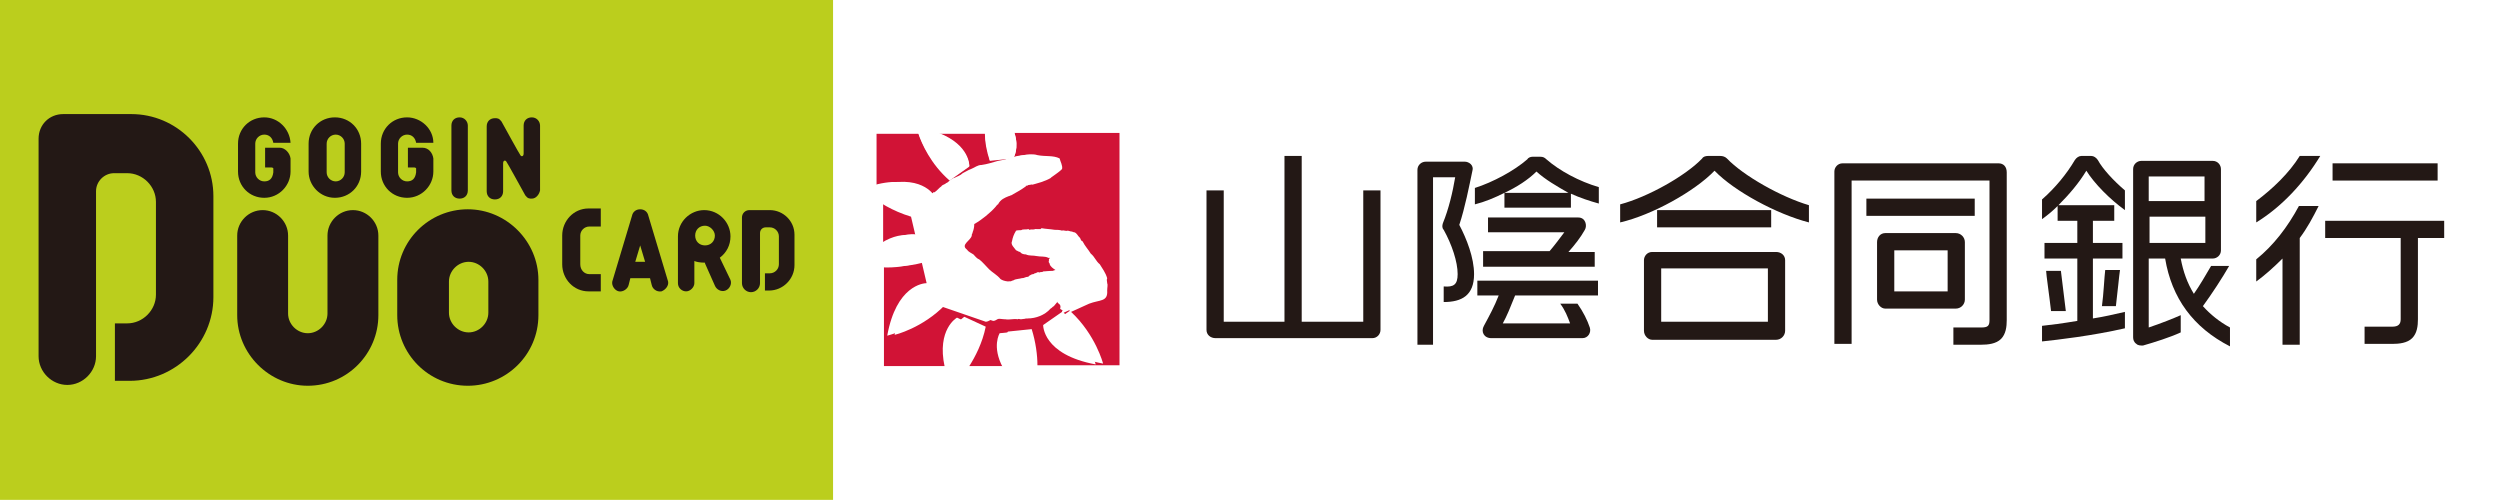 <?xml version="1.0" encoding="utf-8"?>
<!-- Generator: Adobe Illustrator 22.1.0, SVG Export Plug-In . SVG Version: 6.00 Build 0)  -->
<svg version="1.1" id="レイヤー_1" xmlns="http://www.w3.org/2000/svg" xmlns:xlink="http://www.w3.org/1999/xlink" x="0px"
	 y="0px" viewBox="0 0 304.6 60.9" style="enable-background:new 0 0 304.6 60.9;" xml:space="preserve">
<style type="text/css">
	.st0{fill:#FFFFFF;}
	.st1{fill:#BBCE1D;}
	.st2{fill:#231815;}
	.st3{fill:#D11336;}
</style>
<g>
	<rect class="st0" width="304.6" height="60.9"/>
	<rect x="0" class="st1" width="101.5" height="60.9"/>
	<path class="st2" d="M268.4,37.3c1.1-1.5,2.4-3.5,3.2-4.9h-2.2c-0.7,1.2-1.4,2.4-2.1,3.4c-0.8-1.3-1.3-2.7-1.6-4.3h3.9
		c0.5,0,1-0.4,1-1v-9.9c0-0.5-0.4-1-1-1h-8.7c-0.5,0-1,0.4-1,1v20.5c0,0.3,0.1,0.6,0.4,0.8c0.2,0.2,0.5,0.2,0.8,0.2
		c1.4-0.4,3.3-1,4.6-1.6v-2.1c-0.9,0.4-2.4,1-3.9,1.5v-8.4h2c0.8,4.8,3.4,8.4,7.9,10.7v-2.3C270.4,39.2,269.3,38.3,268.4,37.3
		 M268.6,24.5h-6.8v-3h6.8V24.5z M261.9,26.4h6.8v3.2h-6.8V26.4z"/>
	<path class="st2" d="M180.7,30.7v1.8h13.6v-1.8h-3.2c0.8-0.9,1.5-1.8,2-2.7c0.3-0.5,0.1-1.5-0.8-1.5h-11v1.8h9.3
		c-0.6,0.8-1.2,1.6-1.8,2.3H180.7z"/>
	<path class="st2" d="M166.1,39.2h-7.5V19h-2.1v20.2h-7.4v-16H147v17c0,0.6,0.5,1,1.1,1h19.1c0.6,0,1-0.5,1-1v-17h-2.1V39.2z"/>
	<path class="st2" d="M187.7,19.1h-1c-0.2,0-0.5,0.1-0.6,0.3c-1.6,1.4-4.2,2.8-6.4,3.5v2c1.2-0.3,2.4-0.8,3.6-1.4v1.8h8.1v-1.7
		c1.1,0.5,2.3,0.9,3.4,1.2v-2c-2.4-0.7-4.8-2-6.4-3.4C188.2,19.2,188,19.1,187.7,19.1 M183.3,23.5c1.5-0.7,2.9-1.6,3.9-2.6
		c1.1,1,2.5,1.8,3.9,2.6H183.3z"/>
	<path class="st2" d="M179.4,20.8L179.4,20.8c0.1-0.3,0-0.6-0.2-0.8c-0.2-0.2-0.5-0.3-0.7-0.3h-4.8c-0.5,0-1,0.4-1,1V42h1.9V21.6
		h2.7c-0.3,1.8-0.8,3.9-1.5,5.6c-0.1,0.3-0.1,0.6,0.1,0.8c1,1.8,1.7,3.9,1.7,5.4c0,1.3-0.5,1.6-1.7,1.5v1.9c2.2,0,3.7-0.8,3.7-3.4
		c0-2-0.9-4.3-1.8-6C178.5,25.3,179,22.7,179.4,20.8"/>
	<path class="st2" d="M180.1,36h2.5c-0.5,1.3-1.1,2.4-1.8,3.7c-0.4,0.7,0,1.5,0.9,1.5h11.1c0.7,0,1.1-0.7,0.9-1.3
		c-0.3-0.9-0.8-1.9-1.5-2.9h-2.1c0.6,0.8,0.9,1.6,1.2,2.4h-8.2c0.5-0.9,0.9-1.9,1.5-3.4h10.1v-1.8h-14.7V36z"/>
	<path class="st2" d="M255.6,19.5c-0.2-0.3-0.5-0.5-0.8-0.5h-1.2c-0.3,0-0.6,0.2-0.8,0.5c-1,1.7-2.4,3.4-4,4.8v2.4
		c0.7-0.5,1.3-1,1.9-1.6v1.8h2.4v2.7h-4v1.9h4v7.6c-1.8,0.3-3.3,0.5-4.3,0.6v1.9c1.9-0.2,6.2-0.7,10.1-1.6v-2
		c-1.3,0.3-2.6,0.6-3.9,0.8v-7.3h3.6v-1.9H255v-2.7h2.6V25h-6.8c1.3-1.3,2.5-2.7,3.4-4.2c1,1.6,2.9,3.5,4.7,4.8v-2.4
		C257.5,22,256.2,20.6,255.6,19.5"/>
	<path class="st2" d="M251.1,33h-1.8c0,0.4,0.4,3.1,0.6,4.9h1.8C251.5,36.2,251.2,33.8,251.1,33"/>
	<path class="st2" d="M257.8,37.3c0.2-1.6,0.4-3.8,0.5-4.4h-1.8c-0.1,0.7-0.2,3-0.4,4.4H257.8z"/>
	<rect x="284.2" y="19.9" class="st2" width="12.8" height="2.1"/>
	<path class="st2" d="M297.8,26.9h-14.5V29h9.2v9.9c0,0.6-0.3,0.9-1,0.9h-3.4v2.1h3.4c0.8,0,1.8-0.1,2.4-0.7
		c0.6-0.6,0.7-1.5,0.7-2.3V29h3.2V26.9z"/>
	<path class="st2" d="M280.1,25.1c-1.4,2.6-3.1,4.8-5.2,6.5v2.7c1.1-0.8,2.2-1.8,3.2-2.8v10.5h2.1V29c0.9-1.2,1.6-2.5,2.3-3.9H280.1
		z"/>
	<path class="st2" d="M274.9,24.5v2.6c3.1-1.9,5.8-4.8,7.8-8.1h-2.5C278.9,21.1,276.9,23,274.9,24.5"/>
	<path class="st2" d="M243.5,19.9h-19c-0.6,0-1,0.5-1,1v21h2.1V22h16.8v17c0,0.7-0.2,0.9-1,0.9h-3.4v2.1h3.4c0.8,0,1.8-0.1,2.4-0.7
		c0.6-0.6,0.7-1.5,0.7-2.3v-18C244.5,20.3,244.1,19.9,243.5,19.9"/>
	<rect x="227.4" y="24.2" class="st2" width="13.2" height="2.1"/>
	<path class="st2" d="M239.4,36.5v-7c0-0.6-0.5-1.1-1.1-1.1h-8.6c-0.6,0-1,0.5-1,1.1v7c0,0.6,0.5,1.1,1,1.1h8.6
		C238.9,37.6,239.4,37.1,239.4,36.5 M237.3,35.5h-6.5v-5h6.5V35.5z"/>
	<path class="st2" d="M216.4,30.7h-15.1c-0.6,0-1,0.5-1,1v8.6c0,0.6,0.5,1.1,1,1.1h15.1c0.6,0,1.1-0.5,1.1-1.1v-8.6
		C217.5,31.1,217,30.7,216.4,30.7 M215.4,39.2h-13v-6.5h13V39.2z"/>
	<rect x="201.9" y="25.6" class="st2" width="13.9" height="2.1"/>
	<path class="st2" d="M210.4,19.3c-0.2-0.2-0.5-0.3-0.8-0.3h-1.5c-0.3,0-0.6,0.1-0.7,0.3c-2,2.1-6.6,4.7-10,5.6v2.2
		c3.9-0.9,9.1-3.8,11.5-6.3h0c2.4,2.5,7.6,5.3,11.5,6.3V25C217,24,212.4,21.4,210.4,19.3"/>
	<path class="st3" d="M113.8,23.8l-0.1,0.1c0.2-0.1,0.4-0.2,0.5-0.4c0.1,0.1,0.2-0.1,0.3-0.1c0-0.2,0.1,0,0.1-0.1
		c0.3-0.1,0.5-0.5,0.8-0.6c0.1-0.2,0.5-0.2,0.6-0.4c0.3-0.1,0.4-0.4,0.7-0.5c0-0.1,0.1-0.1,0.2-0.1c0.3-0.3,0.8-0.4,1.1-0.6
		c0.3-0.1,0.6-0.4,1-0.5c0.4-0.2,0.8-0.5,1.3-0.5c0.7-0.1,1.3-0.3,2-0.5c0.3-0.2,0.8-0.1,1.2-0.3l-2.9,0.3c-0.4-1.2-0.6-2.3-0.6-3.3
		h-5.6c3.7,1.5,3.7,4,3.7,4l-2.4,1.7c-2.3-2-3.4-4.5-3.8-5.7h-5.1v6.4C112.2,21,113.8,23.8,113.8,23.8"/>
	<path class="st3" d="M135.4,16.2h-11.8c0.6,1.9-0.1,3-0.1,3c0.1,0.1,0.2-0.1,0.3-0.1c0.5-0.1,1.2-0.3,1.7-0.3c0.3,0,0.6,0,0.9,0.1
		c1,0.2,1.9,0,2.7,0.4c0.1,0.4,0.4,0.9,0.3,1.3c-0.4,0.4-0.9,0.7-1.3,1l0,0l-0.1,0.1c-0.7,0.4-1.5,0.6-2.2,0.8c-0.1,0-0.2-0.1-0.3,0
		c-0.2-0.1-0.3,0.2-0.5,0.1v0.1c-0.7,0.5-1.1,0.7-1.8,1.1c-0.1,0-0.2,0.1-0.3,0.1c-0.5,0.2-1,0.4-1.3,1c-0.1,0-0.2,0.2-0.3,0.3
		c-0.6,0.7-1.7,1.6-2.6,2.1v0.1h0c0,0.3-0.1,0.7-0.2,0.9v0.1c-0.1,0.1-0.1,0.2-0.1,0.3c-0.1,0.6-1.4,1.1-0.6,1.7
		c0.2,0.3,0.5,0.4,0.8,0.6c0.2,0.2,0.4,0.5,0.7,0.6c0.4,0.3,0.8,0.8,1.2,1.2c0.4,0.4,1,0.7,1.4,1.2c0.4,0.3,1.3,0.4,1.8,0.2
		c0.1,0.1,0.2-0.1,0.4-0.1c0.4-0.3,1-0.1,1.5-0.4c0.1-0.1,0.4-0.1,0.5-0.2c0.2-0.1,0.3-0.2,0.5-0.2c0.1,0,0.2-0.2,0.3-0.1
		c0.1,0,0.2-0.2,0.4-0.1c0.6,0,1.1-0.1,1.7-0.2l0.3-0.1c-0.3-0.2-0.5-0.4-0.7-0.7c0.1-0.1-0.1-0.2-0.1-0.4c0,0-0.1-0.1,0-0.2
		c0,0,0.1,0,0.1-0.1c0-0.2-0.2-0.1-0.2-0.1c-0.4-0.2-0.9-0.1-1.4-0.2c-0.4-0.1-0.9,0-1.3-0.2c-0.2,0-0.5-0.1-0.7-0.3
		c-0.2,0-0.4-0.2-0.5-0.2c-0.3-0.3-0.7-0.7-0.5-1.1c0.2-0.5,0.3-0.9,0.5-1.3c0.3-0.1,0.6,0,0.8-0.1l0.1,0.1c0.3-0.1,0.6,0,0.9,0
		c0.1-0.1,0.2,0,0.3-0.1c0.1,0.1,0.2,0,0.3-0.1c0.5,0.1,1,0.1,1.6,0.2c0.3,0,0.6,0,0.9,0.1c0.2-0.1,0.4,0.1,0.7,0
		c0.1,0,0.3,0.1,0.4,0.1c0.2,0,0.2,0.1,0.4,0.1c0.3,0.1,0.4,0.4,0.6,0.6c0.2,0.1,0.1,0.4,0.4,0.5c0.3,0.6,0.7,1,1,1.5
		c0.5,0.4,0.6,0.9,1.1,1.3c0.3,0.5,0.7,1,0.9,1.7c-0.1,0.2,0,0.4,0,0.6c0.1,0.2,0,0.5,0,0.9c0.1,1.4-0.9,1.1-2.2,1.6l-2.2,1
		c3,2.8,3.9,6.3,3.9,6.3c-6.5-1.2-6.4-4.8-6.4-4.8l2.3-1.6c0,0,0,0,0-0.1c0.3-0.1-0.5-0.3-0.3-0.4c0.1-0.6-0.5-0.4-0.4-1
		c0.2,0,0-0.2,0.2-0.2c0.1-0.1,0.2-0.4,0.4-0.5c-0.1,0-0.2,0.1-0.4,0.2c-0.7,0.5-0.8,0.7-1.4,1.4c-0.2,0.1-0.2,0.2-0.4,0.3
		c-0.7,0.8-1.8,1.2-2.8,1.2c-0.1,0-0.3-0.1-0.4,0c-0.6-0.1-1,0.1-1.5,0l0,0c-0.4,0-0.9-0.2-1.3,0c-0.4-0.1-0.6,0.3-1,0.3l-5.8-2
		c-2.8,2.9-6.2,3.7-6.2,3.7c1.1-6.1,4.4-6.4,4.7-6.4l-1.1-8.3c-2.3-0.6-4-1.8-5-2.6v6.4c3.1-2.3,5.2-1,5.2-1l0.3,2.9
		c-2.1,0.7-4,0.7-5.4,0.6v12.2h8.3c-1-4.6,1.5-6,1.5-6l2.6,1.2c-0.4,2-1.3,3.7-2,4.8h5.1c-1.4-2.5-0.4-4.2-0.4-4.2l2.9-0.3
		c0.5,1.6,0.7,3.2,0.7,4.4h10V16.2z"/>
	<path class="st0" d="M112.9,34.5c-0.4,0-3.7,0.3-4.8,6.4c0,0,3.4-0.8,6.2-3.7l5.8,2c0.4,0,0.7-0.4,1-0.3c0.4-0.2,0.9,0,1.3,0l0.1,0
		c0.5,0.1,1-0.1,1.5,0c0.1-0.1,0.2,0,0.4,0c1-0.1,2.1-0.5,2.8-1.2c0.1-0.1,0.2-0.2,0.4-0.3c0.6-0.6,0.7-0.9,1.4-1.4
		c0.1-0.1,0.2-0.2,0.4-0.2c-0.1,0.1-0.2,0.4-0.4,0.5c-0.1,0,0,0.2-0.2,0.2c-0.1,0.6,0.5,0.4,0.4,1c-0.2,0.2,0.5,0.3,0.2,0.4
		c0,0,0,0.1,0,0.1l-2.3,1.6c0,0-0.1,3.6,6.4,4.8c0,0-0.9-3.6-3.9-6.3l2.2-1c1.3-0.5,2.3-0.2,2.2-1.6c0-0.3,0.1-0.6,0-0.9
		c0.1-0.3,0-0.4,0-0.6c-0.2-0.6-0.6-1.1-0.9-1.7c-0.4-0.4-0.6-1-1.1-1.3c-0.4-0.5-0.8-1-1-1.5c-0.2-0.1-0.2-0.4-0.3-0.5
		c-0.2-0.2-0.3-0.5-0.6-0.6c-0.2,0-0.3-0.1-0.4-0.1c-0.1,0-0.3-0.1-0.4-0.1c-0.2,0.1-0.4-0.1-0.7,0c-0.3,0-0.6-0.1-0.8-0.1
		c-0.5-0.1-1-0.1-1.6-0.2c-0.1,0-0.2,0.1-0.3,0.1c-0.1,0.1-0.2,0-0.3,0.1c-0.3,0-0.6-0.1-0.9,0l-0.1-0.1c-0.2,0.1-0.5,0-0.8,0.1
		c-0.3,0.5-0.4,0.8-0.5,1.3c-0.2,0.4,0.3,0.8,0.5,1.1c0.1,0,0.3,0.2,0.5,0.2c0.1,0.2,0.4,0.3,0.7,0.3c0.4,0.2,0.9,0.1,1.3,0.2
		c0.5,0.1,1,0,1.4,0.2c0.1,0.1,0.2-0.1,0.2,0.1c0,0-0.1,0-0.1,0.1c0,0.1,0,0.1,0,0.2c-0.1,0.2,0.1,0.2,0.1,0.4
		c0.1,0.3,0.4,0.5,0.7,0.7l-0.3,0.1c-0.6,0-1.1,0.1-1.7,0.2c-0.1-0.1-0.3,0-0.4,0.1c-0.1-0.1-0.2,0.1-0.3,0.1
		c-0.2,0-0.3,0.1-0.5,0.2c-0.1,0.2-0.3,0.1-0.5,0.2c-0.4,0.2-1.1,0.1-1.5,0.4c-0.1-0.1-0.2,0.2-0.4,0.1c-0.5,0.2-1.4,0.2-1.8-0.2
		c-0.4-0.5-1-0.8-1.4-1.2c-0.4-0.4-0.8-0.9-1.2-1.2c-0.3-0.2-0.4-0.4-0.7-0.6c-0.3-0.2-0.5-0.3-0.8-0.6c-0.8-0.6,0.5-1.1,0.6-1.7
		c0-0.1,0.1-0.2,0.1-0.3v-0.1c0.2-0.3,0.3-0.6,0.2-0.9h0v-0.1c1-0.5,2-1.4,2.6-2.1c0.1-0.1,0.2-0.3,0.3-0.3c0.2-0.6,0.8-0.8,1.3-1
		c0.1,0,0.2-0.1,0.3-0.1c0.7-0.5,1.1-0.6,1.8-1.1v-0.1c0.2,0,0.3-0.2,0.5-0.1c0.1-0.1,0.3,0,0.3,0c0.8-0.2,1.5-0.4,2.2-0.8l0.1-0.1
		l0,0c0.4-0.3,1-0.5,1.3-1c0.2-0.4-0.1-0.9-0.3-1.3c-0.8-0.4-1.7-0.3-2.7-0.4c-0.3-0.1-0.6-0.1-0.9-0.1c-0.5,0-1.2,0.2-1.7,0.3
		c-0.1,0-0.2,0.1-0.3,0.1c-0.4,0.2-0.8,0.2-1.2,0.3c-0.7,0.2-1.3,0.4-2,0.5c-0.5,0-0.8,0.3-1.3,0.5c-0.3,0.1-0.6,0.3-1,0.5
		c-0.3,0.3-0.7,0.4-1.1,0.6c-0.1,0-0.1,0-0.2,0.1c-0.3,0.1-0.4,0.4-0.7,0.5c-0.2,0.2-0.5,0.2-0.6,0.4c-0.3,0.2-0.5,0.5-0.8,0.7
		c0,0.1-0.2-0.1-0.2,0.1c-0.1,0-0.2,0.2-0.3,0.1c-0.2,0.2-0.3,0.3-0.5,0.4l0.1-0.1c0,0-1.6-2.9-7-1.2v1.1c1,0.8,2.7,1.9,5,2.6
		L112.9,34.5z"/>
	<path class="st0" d="M123.5,19.2c0,0,0.7-1.2,0.1-3H120c0.1,1,0.3,2.1,0.6,3.3L123.5,19.2z"/>
	<path class="st0" d="M115.7,21.9l2.4-1.7c0,0,0.1-2.5-3.7-4h-2.5C112.3,17.4,113.4,19.8,115.7,21.9"/>
	<path class="st0" d="M112.2,31.9L112,29c0,0-2.1-1.3-5.2,1v2.5C108.2,32.7,110.1,32.6,112.2,31.9"/>
	<path class="st0" d="M116.6,38.7c0,0-2.5,1.4-1.5,6h2.1c0.8-1.1,1.6-2.8,2-4.8L116.6,38.7z"/>
	<path class="st0" d="M124.7,40.3l-2.9,0.3c0,0-1,1.6,0.4,4.2h3.1C125.4,43.5,125.2,41.9,124.7,40.3"/>
	<path class="st2" d="M14,39.3v7.1h1.8c5.6,0,10.2-4.6,10.2-10.2V23.9c0-5.5-4.5-10-10-10H7.7c-1.7,0-3,1.3-3,3v26.5
		c0,1.9,1.6,3.5,3.5,3.5c1.9,0,3.5-1.6,3.5-3.5V23.3c0-1.2,1-2.2,2.2-2.2h1.6c1.9,0,3.5,1.6,3.5,3.5v11.3c0,1.9-1.6,3.5-3.5,3.5H14z
		"/>
	<path class="st2" d="M37.5,47c4.8,0,8.6-3.9,8.6-8.6v-9.7c0-1.7-1.4-3.1-3.1-3.1c-1.7,0-3.1,1.4-3.1,3.1v9.5c0,1.3-1.1,2.4-2.4,2.4
		c-1.3,0-2.4-1.1-2.4-2.4v-9.5c0-1.7-1.4-3.1-3.1-3.1c-1.7,0-3.1,1.4-3.1,3.1v9.7C28.9,43.1,32.8,47,37.5,47"/>
	<path class="st2" d="M48.4,34.1c0-4.8,3.9-8.6,8.6-8.6c4.7,0,8.6,3.9,8.6,8.6v4.3c0,4.8-3.9,8.6-8.6,8.6c-4.8,0-8.6-3.9-8.6-8.6
		V34.1z M59.5,34.3c0-1.3-1.1-2.4-2.4-2.4c-1.3,0-2.4,1.1-2.4,2.4v3.8c0,1.3,1.1,2.4,2.4,2.4c1.3,0,2.4-1.1,2.4-2.4V34.3z"/>
	<path class="st2" d="M57,23.2c0,0.6-0.4,1-1,1c-0.6,0-1-0.4-1-1v-7.9c0-0.6,0.4-1,1-1c0.6,0,1,0.5,1,1V23.2z"/>
	<path class="st2" d="M37.6,17.5c0-1.8,1.4-3.2,3.2-3.2c1.8,0,3.2,1.4,3.2,3.2v3.4c0,1.8-1.4,3.2-3.2,3.2c-1.8,0-3.2-1.5-3.2-3.2
		V17.5z M42,17.5c0-0.6-0.5-1.1-1.1-1.1c-0.6,0-1.1,0.5-1.1,1.1V21c0,0.6,0.5,1.1,1.1,1.1c0.6,0,1.1-0.5,1.1-1.1V17.5z"/>
	<path class="st2" d="M34.1,18h-1.8v2.4H33c0.1,0,0.2,0,0.3,0.1c0,0.2,0,0.3,0,0.5c-0.1,0.8-0.5,1.1-1.1,1.1c-0.6,0-1.1-0.5-1.1-1.1
		v-3.5c0-0.6,0.5-1.1,1.1-1.1c0.6,0,1,0.4,1.1,1h2.1c-0.1-1.7-1.5-3.1-3.2-3.1c-1.8,0-3.2,1.4-3.2,3.2v3.4c0,1.8,1.4,3.2,3.2,3.2
		c1.8,0,3.2-1.5,3.2-3.2v-1.6C35.3,18.6,34.7,18,34.1,18"/>
	<path class="st2" d="M51.5,18h-1.8v2.4h0.7c0.1,0,0.2,0,0.3,0.1c0,0.2,0,0.3,0,0.5c-0.1,0.8-0.5,1.1-1.1,1.1
		c-0.6,0-1.1-0.5-1.1-1.1v-3.5c0-0.6,0.5-1.1,1.1-1.1c0.6,0,1,0.4,1.1,1h2.1c0-1.7-1.5-3.1-3.2-3.1c-1.8,0-3.2,1.4-3.2,3.2v3.4
		c0,1.8,1.4,3.2,3.2,3.2c1.8,0,3.2-1.5,3.2-3.2v-1.6C52.7,18.6,52.2,18,51.5,18"/>
	<path class="st2" d="M64.8,24.2c-0.3,0-0.5,0-0.8-0.4c-0.5-0.9-2.2-4-2.3-4.1c-0.1-0.2-0.4-0.2-0.4,0.2v3.4c0,0.6-0.4,1-1,1
		c-0.6,0-1-0.4-1-1v-7.9c0-0.6,0.4-1,1-1c0.3,0,0.5,0,0.8,0.4c0.5,0.9,2.2,4,2.3,4.1c0.1,0.2,0.4,0.2,0.4-0.2v-3.4c0-0.6,0.4-1,1-1
		c0.6,0,1,0.5,1,1v7.9C65.7,23.7,65.3,24.2,64.8,24.2"/>
	<path class="st2" d="M70.7,32.2v-3.5c0-0.6,0.5-1.1,1.1-1.1h1.4v-2.2h-1.5c-1.8,0-3.2,1.5-3.2,3.3v3.5c0,1.8,1.4,3.3,3.2,3.3h1.5
		v-2.1h-1.4C71.2,33.4,70.7,32.9,70.7,32.2"/>
	<path class="st2" d="M81.4,34.3l-2.4-8c-0.1-0.5-0.5-0.8-1-0.8c-0.5,0-0.9,0.3-1,0.8l-2.4,8c-0.1,0.5,0.3,1.1,0.8,1.2
		c0.5,0.1,1.1-0.3,1.2-0.8l0.2-0.8h2.4l0.2,0.8c0.1,0.5,0.6,0.9,1.2,0.8C81.1,35.3,81.5,34.8,81.4,34.3 M77.4,31.9l0.6-2l0.6,2H77.4
		z"/>
	<path class="st2" d="M89,34.1c0.2,0.5-0.1,1.1-0.6,1.3c-0.5,0.2-1.1-0.1-1.3-0.6l-1.2-2.7c0,0,0-0.1,0-0.1c0,0,0,0-0.1,0
		c-0.5,0-1-0.1-1.2-0.2v2.7c0,0.5-0.5,1-1,1c-0.5,0-1-0.4-1-1v-5.7c0-1.8,1.5-3.2,3.2-3.2c1.8,0,3.2,1.5,3.2,3.2
		c0,1.1-0.5,2-1.3,2.6c0,0,0,0,0,0L89,34.1z M85.9,27.5c-0.7,0-1.2,0.5-1.2,1.2c0,0.7,0.5,1.2,1.2,1.2c0.7,0,1.2-0.5,1.2-1.2
		C87.1,28.1,86.5,27.5,85.9,27.5"/>
	<path class="st2" d="M93.2,33.2v2.2h0.5c1.7,0,3.1-1.4,3.1-3.1v-3.7c0-1.7-1.4-3-3-3h-2.5c-0.5,0-0.9,0.4-0.9,0.9v8
		c0,0.6,0.5,1.1,1.1,1.1c0.6,0,1.1-0.5,1.1-1.1v-6.1c0-0.4,0.3-0.7,0.7-0.7h0.5c0.6,0,1.1,0.5,1.1,1.1v3.4c0,0.6-0.5,1.1-1.1,1.1
		H93.2z"/>
</g>
</svg>
